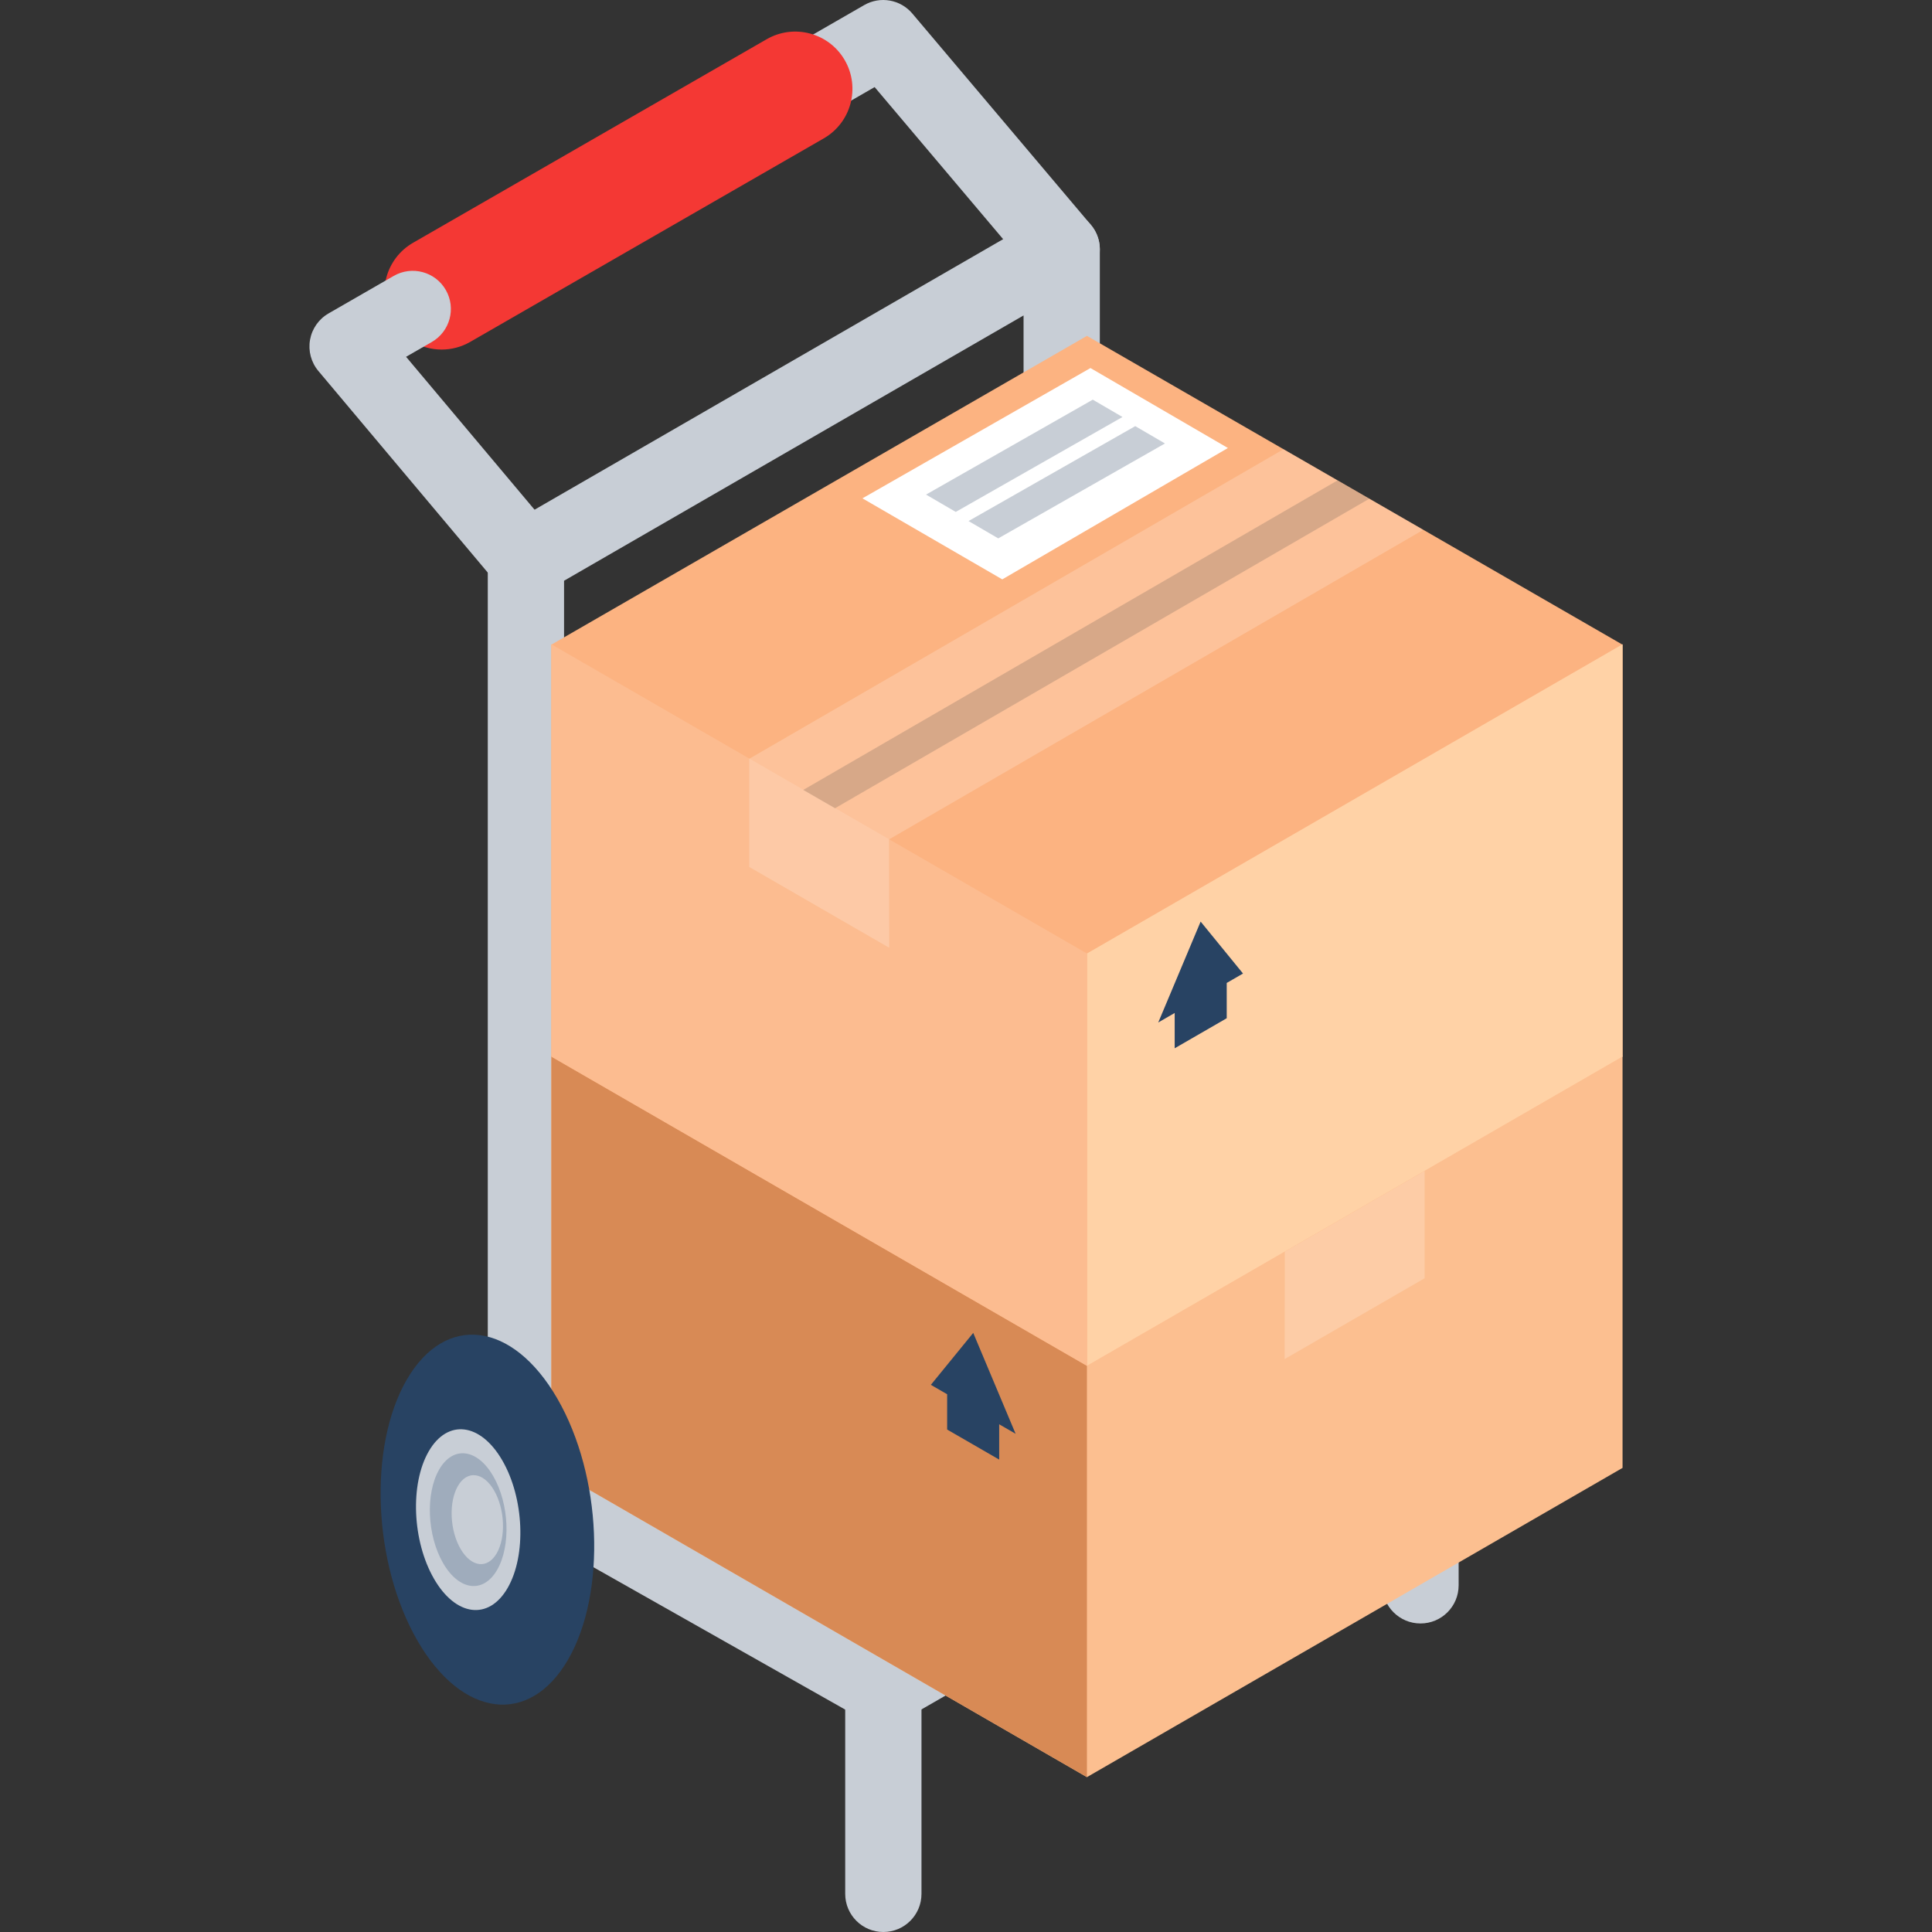 <?xml version="1.0" encoding="iso-8859-1"?>
<!-- Generator: Adobe Illustrator 19.0.0, SVG Export Plug-In . SVG Version: 6.00 Build 0)  -->
<svg version="1.1" id="Capa_1" xmlns="http://www.w3.org/2000/svg" xmlns:xlink="http://www.w3.org/1999/xlink" x="0px" y="0px"
	 viewBox="0 0 512 512" style="enable-background:new 0 0 512 512;" xml:space="preserve">
<rect x="0" y="0" width="512" height="512" fill="#333333" stroke="none"/>
<path style="fill:#424242;" d="M313.825,274.879c11.816,20.466,13.1,51.426,2.866,69.15c-10.233,17.724-28.108,15.502-39.924-4.965
	c-11.816-20.466-13.099-51.426-2.866-69.15S302.009,254.413,313.825,274.879z"/>
<path style="fill:#D1D1D1;" d="M299.253,291.29c5.774,10.001,6.401,25.129,1.401,33.789c-5,8.661-13.734,7.575-19.508-2.426
	c-5.774-10-6.401-25.129-1.4-33.789C284.745,280.204,293.479,281.29,299.253,291.29z"/>
<path style="fill:#656565;" d="M296.832,295.484c4.23,7.326,4.689,18.408,1.026,24.753c-3.663,6.344-10.061,5.549-14.291-1.777
	c-4.23-7.326-4.689-18.408-1.026-24.753C286.204,287.363,292.602,288.158,296.832,295.484z"/>
<path style="fill:#888888;" d="M292.691,318.46c-4.23-7.326-4.689-18.408-1.026-24.753c0.549-0.951,1.173-1.688,1.828-2.32
	c-3.795-3.176-8.164-2.509-10.952,2.32c-3.663,6.344-3.204,17.427,1.026,24.753c3.596,6.228,8.746,7.684,12.463,4.097
	C294.839,321.561,293.701,320.209,292.691,318.46z"/>
<path style="fill:#C2C2C2;" d="M293.165,291.121l-5.626,3.272l6.229,24.659l5.797-3.329c1.561-6.297,0.62-14.431-2.733-20.239
	C295.729,293.574,294.476,292.132,293.165,291.121z"/>
<path style="fill:#D1D1D1;" d="M295.073,298.531c3.108,5.383,3.446,13.527,0.754,18.189c-2.691,4.662-7.393,4.077-10.501-1.306
	s-3.446-13.527-0.754-18.189C287.263,292.563,291.965,293.147,295.073,298.531z"/>
<g>
	<path style="fill:#C8CED6;" d="M117.042,87.583c-3.499,0-6.899-1.819-8.769-5.066c-2.785-4.839-1.12-11.018,3.718-13.801
		L229.015,1.352c4.237-2.448,9.61-1.494,12.761,2.234l47.302,55.981c3.606,4.264,3.069,10.64-1.194,14.242
		c-4.267,3.612-10.643,3.066-14.242-1.194l-41.857-49.536L122.074,86.231C120.485,87.146,118.751,87.58,117.042,87.583z"/>
	<path style="fill:#C8CED6;" d="M234.095,457.273c-1.714,0-3.431-0.438-4.974-1.31l-94.72-53.559
		c-3.171-1.793-5.132-5.155-5.132-8.797V148.065c0-3.612,1.928-6.948,5.053-8.751L276.307,57.34c3.125-1.809,6.981-1.809,10.107,0
		c3.125,1.803,5.053,5.139,5.053,8.751v238.593l90.025,51.895c3.132,1.803,5.063,5.145,5.06,8.761
		c-0.003,3.615-1.934,6.955-5.07,8.754l-142.351,81.833C237.572,456.825,235.835,457.273,234.095,457.273z M149.482,387.711
		l84.57,47.822l122.134-70.213l-79.872-46.042c-3.132-1.803-5.06-5.142-5.06-8.754V83.596l-121.772,70.305V387.711z"/>
</g>
<path style="fill:#F43834;" d="M117.047,92.637c-5.247,0-10.348-2.727-13.153-7.6c-4.177-7.257-1.681-16.525,5.575-20.703
	l93.711-53.941c7.251-4.175,16.525-1.681,20.703,5.576c4.175,7.258,1.678,16.525-5.576,20.703l-93.713,53.941
	C122.212,91.985,119.611,92.637,117.047,92.637z"/>
<rect x="200.272" y="269.807" transform="matrix(-0.505 -0.863 0.863 -0.505 12.75 711.434)" style="fill:#C2C2C2;" width="20.21" height="164.507"/>
<g>
	<polygon style="fill:#C8CED6;" points="191.754,428.41 181.608,410.928 323.12,328.776 333.266,346.258 	"/>
	
		<rect x="200.51" y="214.862" transform="matrix(-0.495 -0.869 0.869 -0.495 57.107 626.922)" style="fill:#C8CED6;" width="20.21" height="164.029"/>
	
		<rect x="200.667" y="159.989" transform="matrix(-0.5 -0.866 0.866 -0.5 106.411 545.61)" style="fill:#C8CED6;" width="20.21" height="164.17"/>
	
		<rect x="200.663" y="105.366" transform="matrix(-0.5 -0.866 0.866 -0.5 153.823 463.747)" style="fill:#C8CED6;" width="20.211" height="164.215"/>
	<path style="fill:#C8CED6;" d="M234.095,512c-5.583,0-10.107-4.523-10.107-10.107v-54.727c0-5.583,4.523-10.107,10.107-10.107
		c5.583,0,10.107,4.523,10.107,10.107v54.727C244.201,507.477,239.678,512,234.095,512z"/>
	<path style="fill:#C8CED6;" d="M376.446,430.236c-5.583,0-10.107-4.523-10.107-10.107v-54.796c0-5.583,4.524-10.107,10.107-10.107
		s10.107,4.524,10.107,10.107v54.796C386.552,425.713,382.029,430.236,376.446,430.236z"/>
	<path style="fill:#C8CED6;" d="M139.382,158.171c-2.882,0-5.744-1.227-7.744-3.606L84.375,98.318
		c-1.925-2.29-2.735-5.313-2.214-8.258c0.52-2.948,2.318-5.511,4.91-7.001l17.267-9.939c4.841-2.783,11.02-1.122,13.801,3.718
		c2.783,4.836,1.12,11.015-3.717,13.798l-6.807,3.918l39.499,47.009c3.589,4.274,3.037,10.646-1.237,14.239
		C143.985,157.395,141.675,158.171,139.382,158.171z"/>
</g>
<polygon style="fill:#FCBF90;" points="429.896,279.793 288.049,198.01 146.201,279.793 146.104,279.736 146.104,389.006 
	288.049,470.958 429.994,389.006 429.994,279.736 "/>
<g style="opacity:0.2;">
	<polygon style="fill:#FFFFFF;" points="235.944,228.051 198.895,249.412 340.496,331.449 340.436,360.173 377.544,338.749 
		377.544,310.089 	"/>
</g>
<g style="opacity:0.1;">
	<polygon points="213.209,241.159 354.81,323.197 363.231,318.341 221.63,236.304 	"/>
</g>
<polygon style="fill:#D88A55;" points="146.104,389.006 288.049,470.958 288.049,361.688 146.104,279.736 "/>
<polygon style="fill:#284363;" points="257.916,353.23 246.687,366.997 251.003,369.49 251.003,378.844 264.795,386.806 
	264.795,377.452 269.146,379.964 "/>
<polygon style="fill:#FCB381;" points="429.896,170.792 288.049,89.01 146.202,170.792 146.104,170.736 146.104,280.005 
	288.049,361.958 429.994,280.005 429.994,170.736 "/>
<polygon style="fill:#FFD2A6;" points="429.994,280.005 288.049,361.958 288.049,252.688 429.994,170.736 "/>
<polygon style="fill:#FCBC90;" points="288.049,252.688 146.104,170.736 146.104,280.005 288.049,361.958 "/>
<g style="opacity:0.2;">
	<polygon style="fill:#FFFFFF;" points="377.202,140.412 340.154,119.051 198.553,201.089 198.553,229.749 235.662,251.173 
		235.602,222.449 	"/>
</g>
<g style="opacity:0.2;">
	<polygon style="fill:#424242;" points="362.889,132.159 221.288,214.197 212.867,209.341 354.467,127.304 	"/>
</g>
<polygon style="fill:#284363;" points="318.181,244.23 329.411,257.997 325.094,260.489 325.094,269.844 311.303,277.806 
	311.303,268.452 306.951,270.964 "/>
<polygon style="fill:#FFFFFF;" points="288.984,97.534 228.555,132.064 265.613,153.541 325.41,118.729 "/>
<g>
	<polygon style="fill:#C8CED6;" points="289.593,105.915 297.468,110.509 253.284,135.663 245.41,131.07 	"/>
	<polygon style="fill:#C8CED6;" points="300.853,112.93 308.727,117.523 264.543,142.677 256.669,138.084 	"/>
</g>
<path style="fill:#284363;" d="M147.698,370.63c11.816,20.466,13.099,51.426,2.866,69.15s-28.108,15.501-39.924-4.965
	s-13.1-51.426-2.866-69.15C118.007,347.941,135.882,350.164,147.698,370.63z"/>
<path style="fill:#C8CED6;" d="M133.126,387.042c5.774,10,6.401,25.128,1.401,33.789s-13.734,7.575-19.508-2.426
	c-5.774-10.001-6.401-25.129-1.401-33.789C118.618,375.955,127.353,377.041,133.126,387.042z"/>
<path style="fill:#9FACBC;" d="M130.723,391.205c4.241,7.345,4.702,18.457,1.029,24.818c-3.673,6.361-10.088,5.563-14.329-1.782
	c-4.241-7.346-4.701-18.457-1.029-24.818C120.066,383.062,126.482,383.859,130.723,391.205z"/>
<path style="fill:#C8CED6;" d="M130.949,395.005c2.842,4.922,3.15,12.367,0.689,16.629s-6.759,3.728-9.601-1.194
	c-2.842-4.922-3.15-12.367-0.689-16.629S128.108,390.084,130.949,395.005z"/>
<g>
</g>
<g>
</g>
<g>
</g>
<g>
</g>
<g>
</g>
<g>
</g>
<g>
</g>
<g>
</g>
<g>
</g>
<g>
</g>
<g>
</g>
<g>
</g>
<g>
</g>
<g>
</g>
<g>
</g>
</svg>

